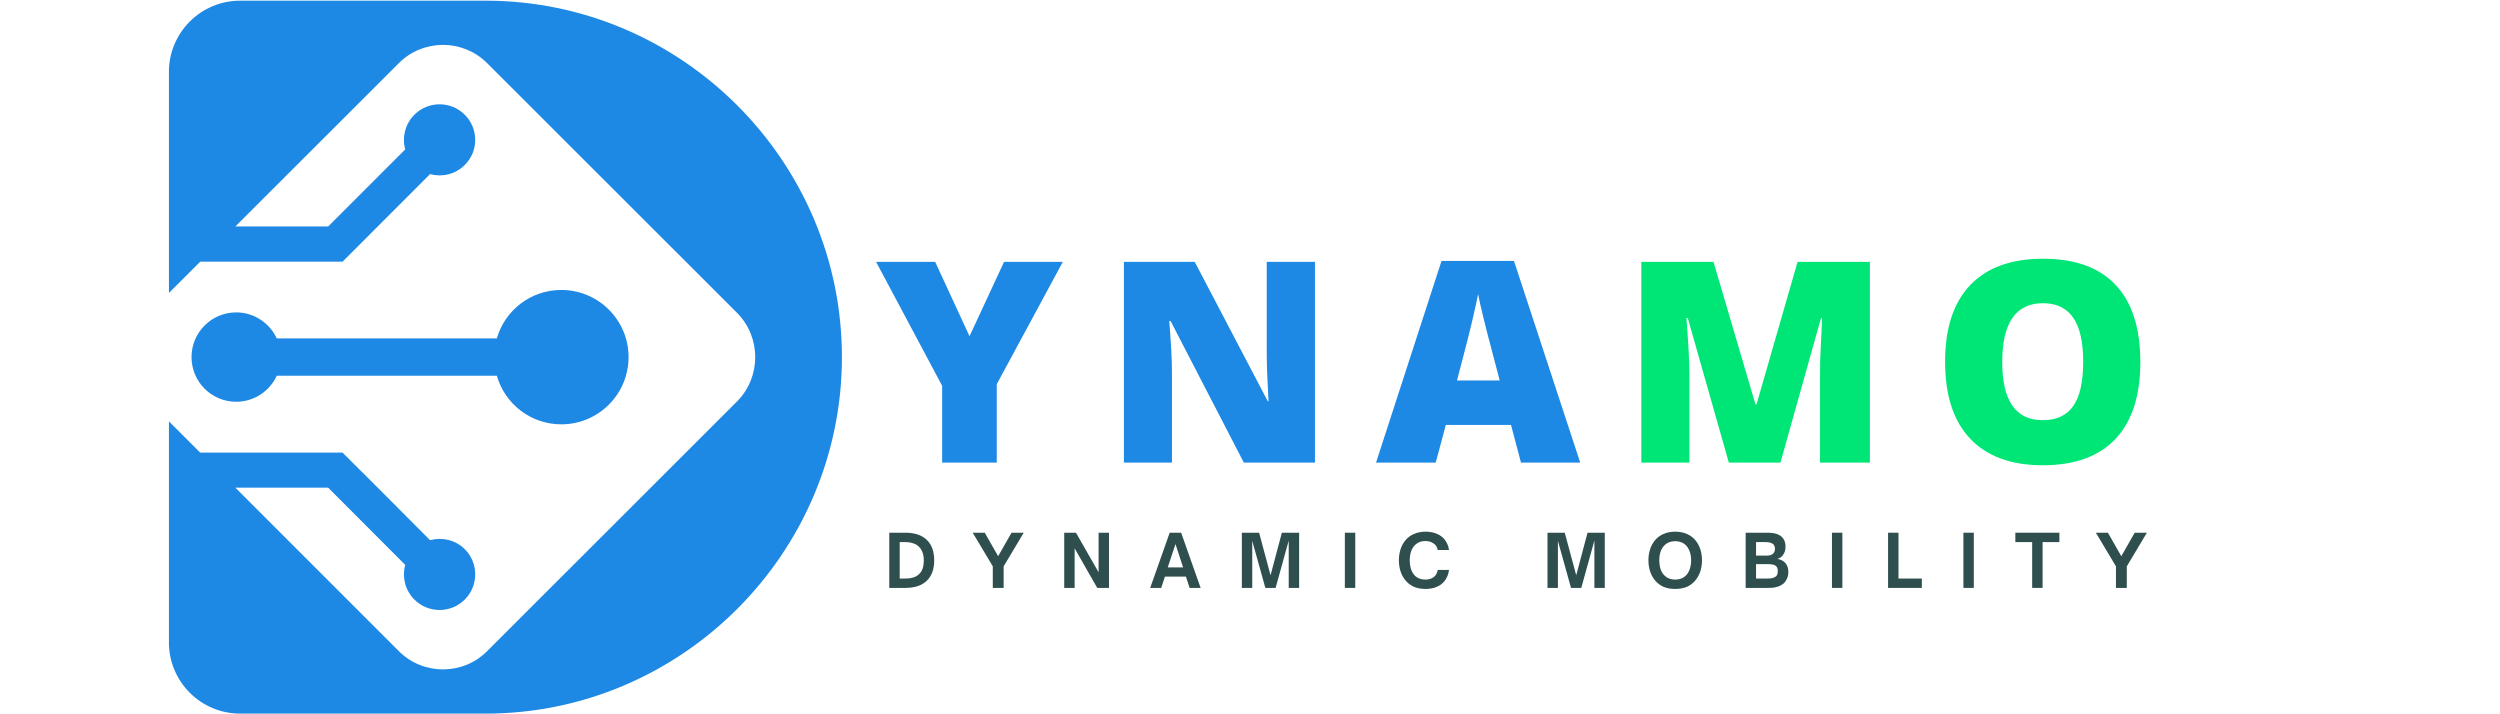 <svg xmlns="http://www.w3.org/2000/svg" xmlns:xlink="http://www.w3.org/1999/xlink" width="350" viewBox="0 0 262.5 75" height="100" preserveAspectRatio="xMidYMid meet"><defs><g></g><clipPath id="7052355fe1"><path d="M 17.734 0.07 L 88.383 0.07 L 88.383 74.926 L 17.734 74.926 Z M 17.734 0.07 " clip-rule="nonzero"></path></clipPath><clipPath id="83054c3118"><path d="M 17.734 7.559 L 17.734 67.441 C 17.734 71.578 21.086 74.93 25.219 74.93 L 80.926 74.93 C 85.059 74.93 88.41 71.578 88.41 67.441 L 88.41 7.559 C 88.41 3.422 85.059 0.07 80.926 0.07 L 25.219 0.07 C 21.086 0.07 17.734 3.422 17.734 7.559 Z M 17.734 7.559 " clip-rule="nonzero"></path></clipPath></defs><g clip-path="url(#7052355fe1)"><g clip-path="url(#83054c3118)"><path fill="#1e88e5" d="M 17.738 0.07 L 50.98 0.07 C 71.566 0.07 88.402 16.91 88.402 37.492 C 88.402 58.09 71.566 74.93 50.98 74.93 L 17.738 74.93 L 17.738 44.242 L 21.02 47.523 L 35.965 47.523 L 39.66 51.203 L 45.156 56.719 C 46.41 56.375 47.805 56.684 48.801 57.66 C 50.262 59.121 50.262 61.492 48.801 62.953 C 47.34 64.414 44.969 64.414 43.508 62.953 C 42.527 61.973 42.203 60.566 42.547 59.312 L 34.453 51.203 L 24.711 51.203 L 41.875 68.367 C 44.418 70.926 48.609 70.926 51.152 68.367 L 77.391 42.148 C 79.934 39.586 79.934 35.414 77.391 32.852 L 51.152 6.633 C 48.609 4.074 44.418 4.074 41.875 6.633 L 24.711 23.781 L 34.453 23.781 L 42.547 15.688 C 42.203 14.434 42.527 13.027 43.508 12.047 C 44.969 10.586 47.34 10.586 48.801 12.047 C 50.262 13.508 50.262 15.879 48.801 17.32 C 47.805 18.316 46.41 18.625 45.156 18.281 L 39.66 23.781 L 35.965 27.477 L 21.02 27.477 L 17.738 30.758 Z M 58.938 30.445 C 62.836 30.445 66 33.609 66 37.492 C 66 41.391 62.836 44.555 58.938 44.555 C 55.723 44.555 53.008 42.406 52.168 39.449 L 29.059 39.449 C 28.32 41.066 26.688 42.184 24.797 42.184 C 22.203 42.184 20.109 40.086 20.109 37.492 C 20.109 34.914 22.203 32.801 24.797 32.801 C 26.688 32.801 28.32 33.934 29.059 35.531 L 52.168 35.531 C 53.008 32.594 55.723 30.445 58.938 30.445 Z M 58.938 30.445 " fill-opacity="1" fill-rule="evenodd"></path></g></g><g fill="#1e88e5" fill-opacity="1"><g transform="translate(91.988, 48.572)"><g><path d="M 9.812 -13.266 L 13.438 -21.078 L 19.609 -21.078 L 12.672 -8.234 L 12.672 0 L 6.938 0 L 6.938 -8.062 L 0 -21.078 L 6.203 -21.078 Z M 9.812 -13.266 "></path></g></g></g><g fill="#1e88e5" fill-opacity="1"><g transform="translate(115.727, 48.572)"><g><path d="M 22.344 0 L 14.875 0 L 7.188 -14.859 L 7.047 -14.859 C 7.234 -12.516 7.328 -10.727 7.328 -9.5 L 7.328 0 L 2.281 0 L 2.281 -21.078 L 9.719 -21.078 L 17.391 -6.438 L 17.469 -6.438 C 17.344 -8.562 17.281 -10.266 17.281 -11.547 L 17.281 -21.078 L 22.344 -21.078 Z M 22.344 0 "></path></g></g></g><g fill="#1e88e5" fill-opacity="1"><g transform="translate(144.484, 48.572)"><g><path d="M 15.219 0 L 14.172 -3.953 L 7.328 -3.953 L 6.266 0 L 0 0 L 6.875 -21.172 L 14.484 -21.172 L 21.438 0 Z M 12.984 -8.625 L 12.078 -12.078 C 11.867 -12.848 11.613 -13.844 11.312 -15.062 C 11.008 -16.289 10.812 -17.164 10.719 -17.688 C 10.625 -17.195 10.445 -16.391 10.188 -15.266 C 9.938 -14.141 9.375 -11.926 8.5 -8.625 Z M 12.984 -8.625 "></path></g></g></g><g fill="#00e676" fill-opacity="1"><g transform="translate(170.058, 48.572)"><g><path d="M 11.469 0 L 7.156 -15.188 L 7.016 -15.188 C 7.223 -12.602 7.328 -10.594 7.328 -9.156 L 7.328 0 L 2.281 0 L 2.281 -21.078 L 9.859 -21.078 L 14.266 -6.109 L 14.375 -6.109 L 18.688 -21.078 L 26.281 -21.078 L 26.281 0 L 21.047 0 L 21.047 -9.25 C 21.047 -9.727 21.051 -10.258 21.062 -10.844 C 21.082 -11.426 21.148 -12.863 21.266 -15.156 L 21.141 -15.156 L 16.891 0 Z M 11.469 0 "></path></g></g></g><g fill="#00e676" fill-opacity="1"><g transform="translate(202.735, 48.572)"><g><path d="M 22 -10.562 C 22 -7.02 21.129 -4.328 19.391 -2.484 C 17.648 -0.641 15.102 0.281 11.75 0.281 C 8.445 0.281 5.91 -0.645 4.141 -2.5 C 2.379 -4.352 1.5 -7.051 1.5 -10.594 C 1.5 -14.102 2.375 -16.781 4.125 -18.625 C 5.883 -20.477 8.438 -21.406 11.781 -21.406 C 15.133 -21.406 17.676 -20.488 19.406 -18.656 C 21.133 -16.82 22 -14.125 22 -10.562 Z M 7.5 -10.562 C 7.5 -6.488 8.914 -4.453 11.75 -4.453 C 13.195 -4.453 14.266 -4.945 14.953 -5.938 C 15.648 -6.926 16 -8.469 16 -10.562 C 16 -12.676 15.645 -14.234 14.938 -15.234 C 14.238 -16.234 13.188 -16.734 11.781 -16.734 C 8.926 -16.734 7.5 -14.676 7.5 -10.562 Z M 7.5 -10.562 "></path></g></g></g><g fill="#2f4f4f" fill-opacity="1"><g transform="translate(92.858, 61.731)"><g><path d="M 2.203 0 L 0.516 0 L 0.516 -5.797 L 2.203 -5.797 C 3.18 -5.797 3.93 -5.547 4.453 -5.047 C 4.973 -4.547 5.234 -3.828 5.234 -2.891 C 5.234 -1.961 4.973 -1.25 4.453 -0.75 C 3.93 -0.25 3.18 0 2.203 0 Z M 1.609 -4.812 L 1.609 -0.984 L 2.188 -0.984 C 2.57 -0.984 2.91 -1.039 3.203 -1.156 C 3.492 -1.281 3.723 -1.477 3.891 -1.75 C 4.055 -2.031 4.141 -2.41 4.141 -2.891 C 4.141 -3.336 4.055 -3.703 3.891 -3.984 C 3.734 -4.266 3.508 -4.473 3.219 -4.609 C 2.926 -4.742 2.582 -4.812 2.188 -4.812 Z M 1.609 -4.812 "></path></g></g></g><g fill="#2f4f4f" fill-opacity="1"><g transform="translate(102.149, 61.731)"><g><path d="M 3.234 0 L 2.094 0 L 2.094 -2.266 L -0.016 -5.797 L 1.25 -5.797 L 2.656 -3.328 L 4.062 -5.797 L 5.344 -5.797 L 3.234 -2.266 Z M 3.234 0 "></path></g></g></g><g fill="#2f4f4f" fill-opacity="1"><g transform="translate(111.227, 61.731)"><g><path d="M 1.609 0 L 0.516 0 L 0.516 -5.797 L 1.75 -5.797 L 4.125 -1.641 L 4.125 -5.797 L 5.219 -5.797 L 5.219 0 L 3.984 0 L 1.609 -4.156 Z M 1.609 0 "></path></g></g></g><g fill="#2f4f4f" fill-opacity="1"><g transform="translate(120.723, 61.731)"><g><path d="M 1.203 0 L 0.047 0 L 2.094 -5.797 L 3.297 -5.797 L 5.344 0 L 4.188 0 L 3.797 -1.188 L 1.594 -1.188 Z M 2.703 -4.609 L 1.891 -2.156 L 3.5 -2.156 Z M 2.703 -4.609 "></path></g></g></g><g fill="#2f4f4f" fill-opacity="1"><g transform="translate(129.877, 61.731)"><g><path d="M 1.609 0 L 0.516 0 L 0.516 -5.797 L 2.328 -5.797 L 3.531 -1.328 L 4.719 -5.797 L 6.531 -5.797 L 6.531 0 L 5.438 0 L 5.438 -4.969 L 4.062 0 L 2.984 0 L 1.609 -4.938 Z M 1.609 0 "></path></g></g></g><g fill="#2f4f4f" fill-opacity="1"><g transform="translate(140.693, 61.731)"><g><path d="M 1.609 0 L 0.516 0 L 0.516 -5.797 L 1.609 -5.797 Z M 1.609 0 "></path></g></g></g><g fill="#2f4f4f" fill-opacity="1"><g transform="translate(146.585, 61.731)"><g><path d="M 3.109 0.109 C 2.629 0.109 2.211 0.031 1.859 -0.125 C 1.504 -0.289 1.211 -0.516 0.984 -0.797 C 0.754 -1.078 0.582 -1.395 0.469 -1.75 C 0.352 -2.113 0.297 -2.5 0.297 -2.906 C 0.297 -3.301 0.352 -3.68 0.469 -4.047 C 0.582 -4.41 0.754 -4.727 0.984 -5 C 1.211 -5.281 1.504 -5.5 1.859 -5.656 C 2.211 -5.82 2.629 -5.906 3.109 -5.906 C 3.578 -5.906 3.988 -5.82 4.344 -5.656 C 4.695 -5.5 4.973 -5.273 5.172 -4.984 C 5.379 -4.691 5.508 -4.359 5.562 -3.984 L 4.375 -3.984 C 4.32 -4.285 4.176 -4.516 3.938 -4.672 C 3.707 -4.836 3.422 -4.922 3.078 -4.922 C 2.723 -4.922 2.422 -4.832 2.172 -4.656 C 1.93 -4.488 1.75 -4.254 1.625 -3.953 C 1.5 -3.648 1.438 -3.301 1.438 -2.906 C 1.438 -2.5 1.5 -2.141 1.625 -1.828 C 1.75 -1.523 1.93 -1.289 2.172 -1.125 C 2.422 -0.957 2.723 -0.875 3.078 -0.875 C 3.422 -0.875 3.707 -0.957 3.938 -1.125 C 4.176 -1.289 4.32 -1.547 4.375 -1.891 L 5.562 -1.891 C 5.508 -1.484 5.379 -1.129 5.172 -0.828 C 4.973 -0.535 4.695 -0.305 4.344 -0.141 C 3.988 0.023 3.578 0.109 3.109 0.109 Z M 3.109 0.109 "></path></g></g></g><g fill="#2f4f4f" fill-opacity="1"><g transform="translate(156.172, 61.731)"><g></g></g></g><g fill="#2f4f4f" fill-opacity="1"><g transform="translate(161.972, 61.731)"><g><path d="M 1.609 0 L 0.516 0 L 0.516 -5.797 L 2.328 -5.797 L 3.531 -1.328 L 4.719 -5.797 L 6.531 -5.797 L 6.531 0 L 5.438 0 L 5.438 -4.969 L 4.062 0 L 2.984 0 L 1.609 -4.938 Z M 1.609 0 "></path></g></g></g><g fill="#2f4f4f" fill-opacity="1"><g transform="translate(172.788, 61.731)"><g><path d="M 3.109 0.109 C 2.629 0.109 2.211 0.031 1.859 -0.125 C 1.504 -0.289 1.211 -0.516 0.984 -0.797 C 0.754 -1.078 0.582 -1.395 0.469 -1.75 C 0.352 -2.113 0.297 -2.5 0.297 -2.906 C 0.297 -3.301 0.352 -3.68 0.469 -4.047 C 0.582 -4.41 0.754 -4.727 0.984 -5 C 1.211 -5.281 1.504 -5.5 1.859 -5.656 C 2.211 -5.82 2.629 -5.906 3.109 -5.906 C 3.586 -5.906 4.004 -5.82 4.359 -5.656 C 4.711 -5.5 5.004 -5.281 5.234 -5 C 5.461 -4.727 5.633 -4.41 5.75 -4.047 C 5.863 -3.68 5.922 -3.301 5.922 -2.906 C 5.922 -2.5 5.863 -2.113 5.75 -1.75 C 5.633 -1.395 5.461 -1.078 5.234 -0.797 C 5.004 -0.516 4.711 -0.289 4.359 -0.125 C 4.004 0.031 3.586 0.109 3.109 0.109 Z M 3.109 -0.875 C 3.461 -0.875 3.766 -0.957 4.016 -1.125 C 4.266 -1.289 4.453 -1.523 4.578 -1.828 C 4.711 -2.141 4.781 -2.5 4.781 -2.906 C 4.781 -3.301 4.711 -3.648 4.578 -3.953 C 4.453 -4.254 4.266 -4.488 4.016 -4.656 C 3.766 -4.82 3.461 -4.906 3.109 -4.906 C 2.754 -4.906 2.453 -4.82 2.203 -4.656 C 1.953 -4.488 1.758 -4.254 1.625 -3.953 C 1.5 -3.648 1.438 -3.301 1.438 -2.906 C 1.438 -2.5 1.5 -2.141 1.625 -1.828 C 1.758 -1.523 1.953 -1.289 2.203 -1.125 C 2.453 -0.957 2.754 -0.875 3.109 -0.875 Z M 3.109 -0.875 "></path></g></g></g><g fill="#2f4f4f" fill-opacity="1"><g transform="translate(182.777, 61.731)"><g><path d="M 2.906 0 L 0.516 0 L 0.516 -5.797 L 2.812 -5.797 C 3.52 -5.797 4.031 -5.641 4.344 -5.328 C 4.582 -5.086 4.703 -4.758 4.703 -4.344 C 4.703 -4.008 4.625 -3.727 4.469 -3.5 C 4.32 -3.27 4.113 -3.117 3.844 -3.047 C 4.219 -2.984 4.504 -2.832 4.703 -2.594 C 4.898 -2.363 5 -2.062 5 -1.688 C 5 -1.406 4.945 -1.16 4.844 -0.953 C 4.75 -0.742 4.629 -0.578 4.484 -0.453 C 4.316 -0.316 4.129 -0.211 3.922 -0.141 C 3.711 -0.078 3.52 -0.035 3.344 -0.016 C 3.164 -0.004 3.02 0 2.906 0 Z M 1.609 -4.812 L 1.609 -3.391 L 2.734 -3.391 C 3.016 -3.391 3.227 -3.453 3.375 -3.578 C 3.52 -3.703 3.594 -3.879 3.594 -4.109 C 3.594 -4.336 3.523 -4.504 3.391 -4.609 C 3.234 -4.742 2.957 -4.812 2.562 -4.812 Z M 1.609 -2.5 L 1.609 -0.984 L 2.766 -0.984 C 2.91 -0.984 3.07 -0.992 3.25 -1.016 C 3.426 -1.047 3.57 -1.109 3.688 -1.203 C 3.758 -1.266 3.812 -1.336 3.844 -1.422 C 3.875 -1.516 3.891 -1.629 3.891 -1.766 C 3.891 -1.992 3.836 -2.16 3.734 -2.266 C 3.629 -2.367 3.5 -2.43 3.344 -2.453 C 3.195 -2.484 3.047 -2.5 2.891 -2.5 Z M 1.609 -2.5 "></path></g></g></g><g fill="#2f4f4f" fill-opacity="1"><g transform="translate(191.84, 61.731)"><g><path d="M 1.609 0 L 0.516 0 L 0.516 -5.797 L 1.609 -5.797 Z M 1.609 0 "></path></g></g></g><g fill="#2f4f4f" fill-opacity="1"><g transform="translate(197.732, 61.731)"><g><path d="M 4.062 0 L 0.516 0 L 0.516 -5.797 L 1.609 -5.797 L 1.609 -0.984 L 4.062 -0.984 Z M 4.062 0 "></path></g></g></g><g fill="#2f4f4f" fill-opacity="1"><g transform="translate(205.642, 61.731)"><g><path d="M 1.609 0 L 0.516 0 L 0.516 -5.797 L 1.609 -5.797 Z M 1.609 0 "></path></g></g></g><g fill="#2f4f4f" fill-opacity="1"><g transform="translate(211.534, 61.731)"><g><path d="M 2.938 0 L 1.844 0 L 1.844 -4.812 L 0.078 -4.812 L 0.078 -5.797 L 4.703 -5.797 L 4.703 -4.812 L 2.938 -4.812 Z M 2.938 0 "></path></g></g></g><g fill="#2f4f4f" fill-opacity="1"><g transform="translate(220.081, 61.731)"><g><path d="M 3.234 0 L 2.094 0 L 2.094 -2.266 L -0.016 -5.797 L 1.25 -5.797 L 2.656 -3.328 L 4.062 -5.797 L 5.344 -5.797 L 3.234 -2.266 Z M 3.234 0 "></path></g></g></g></svg>